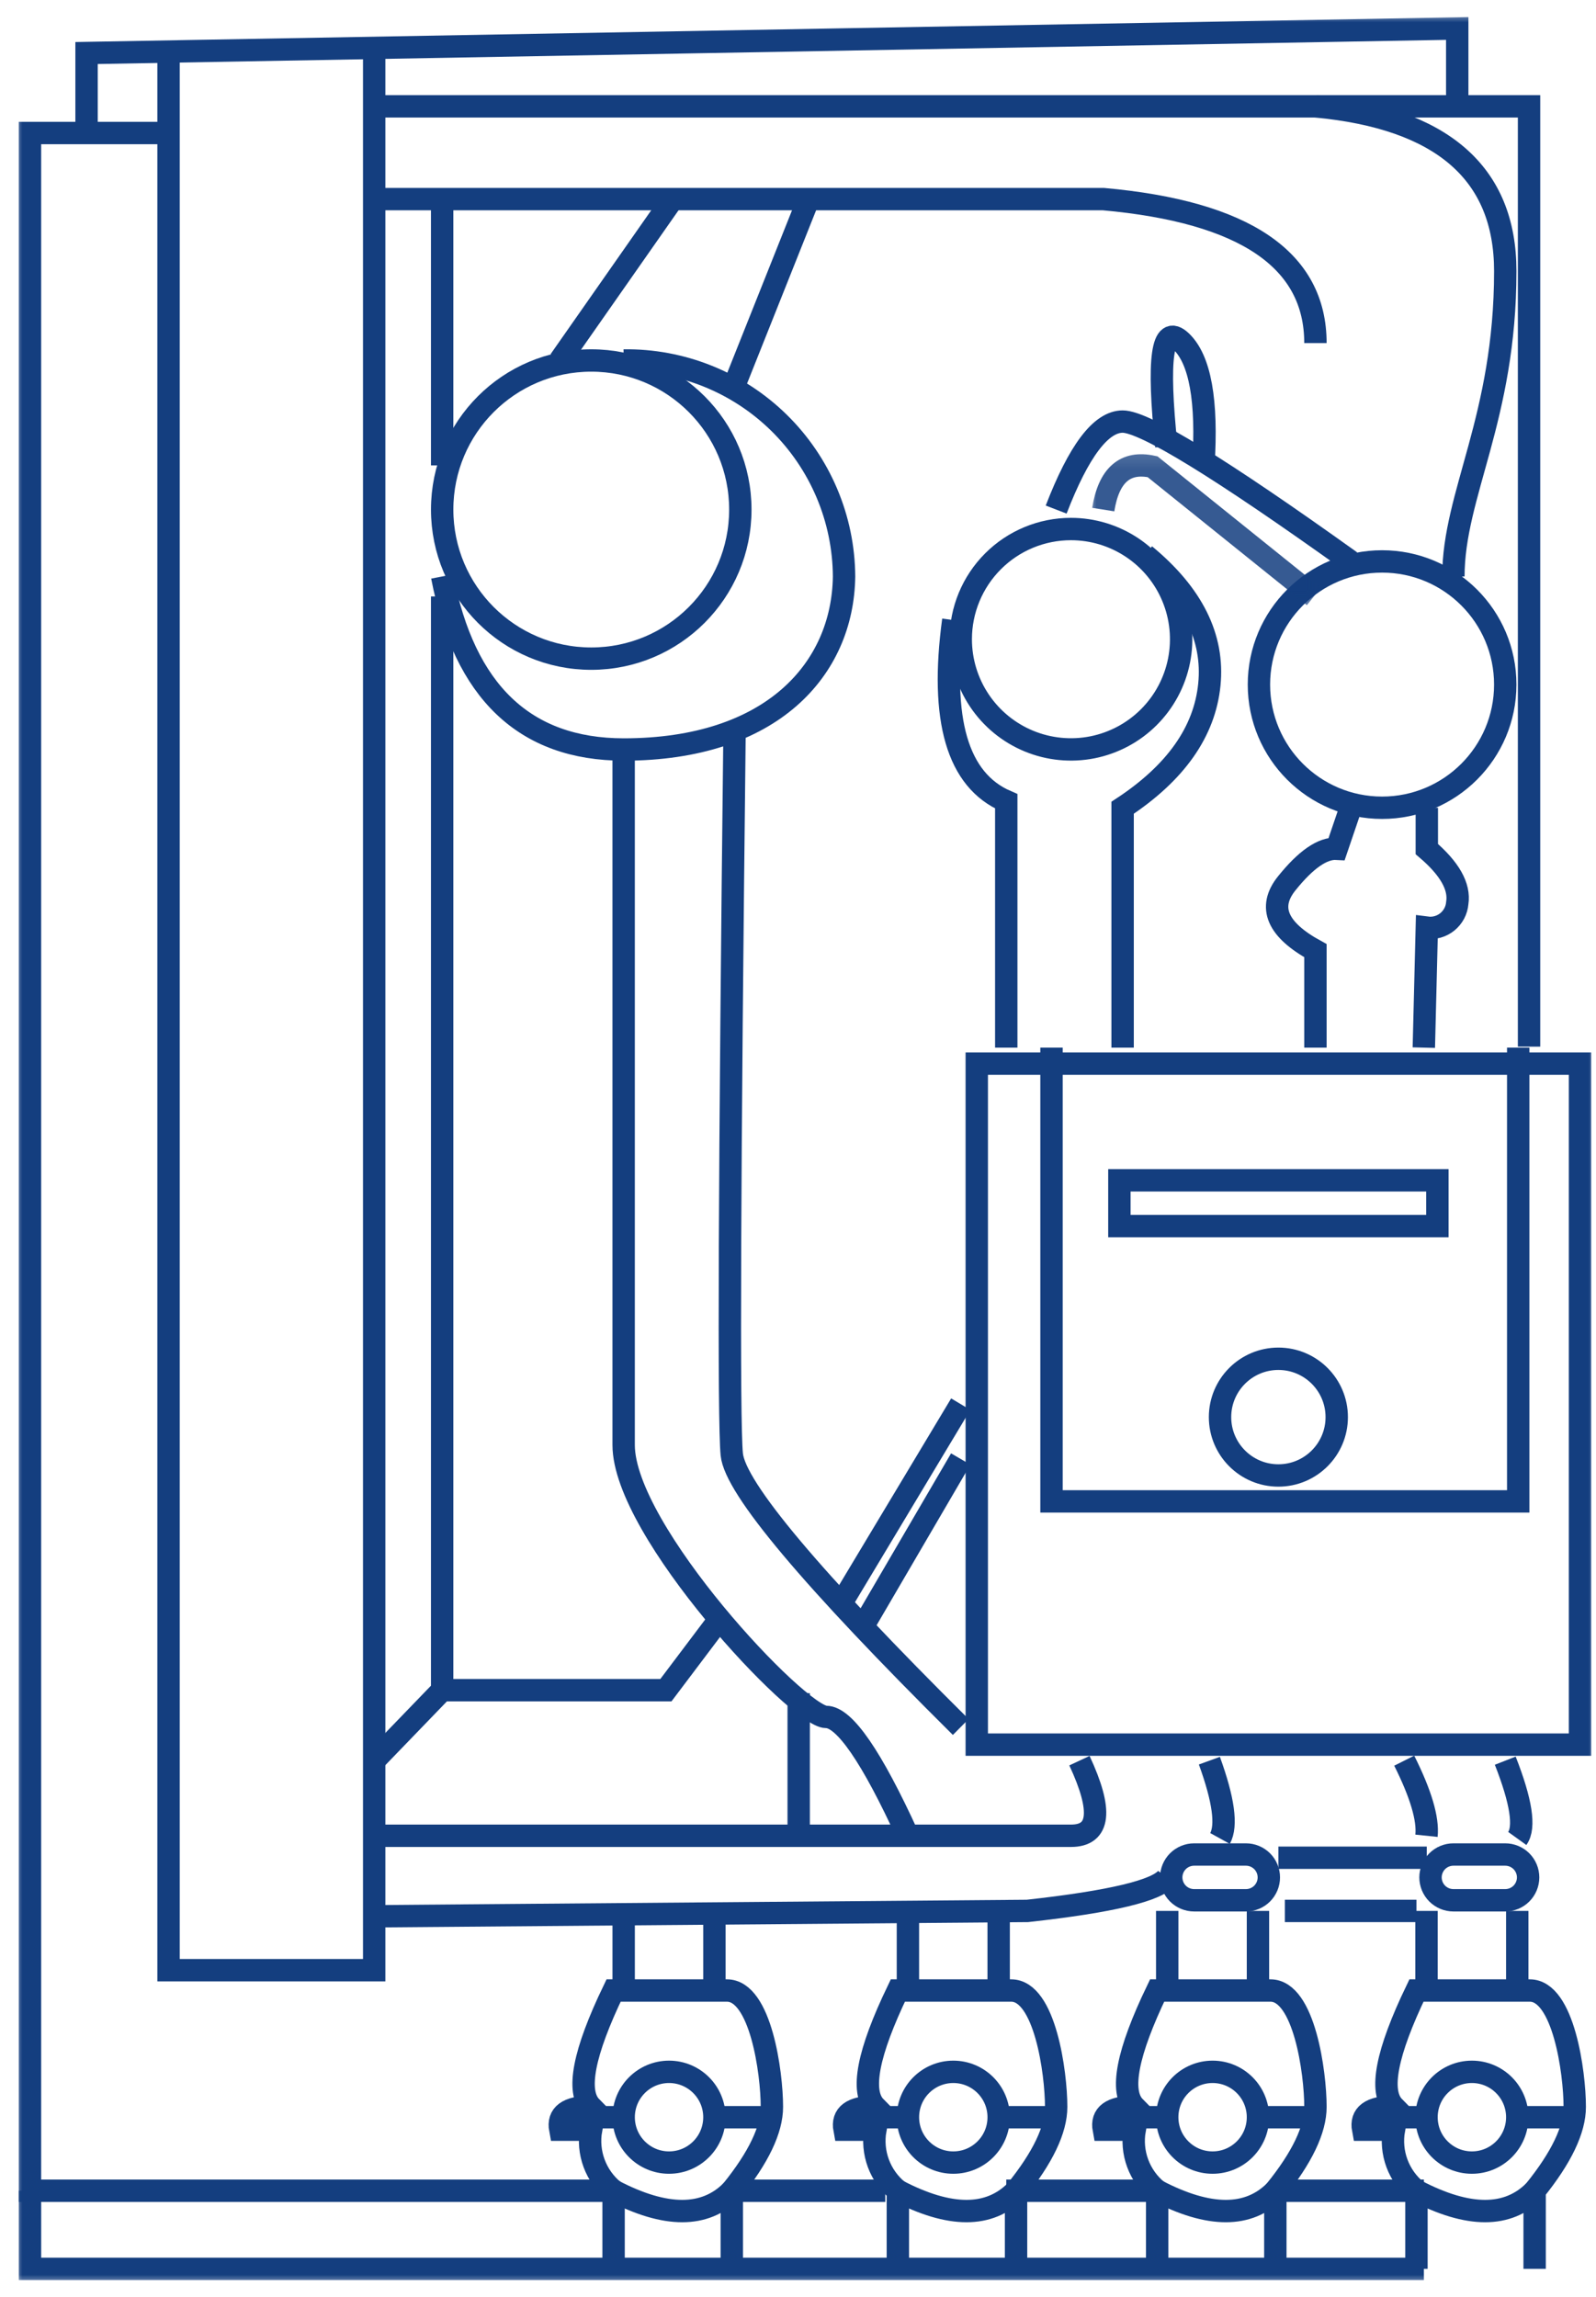 <?xml version="1.0" encoding="UTF-8"?>
<svg xmlns="http://www.w3.org/2000/svg" width="107" height="154" viewBox="0 0 107 154" fill="none">
  <mask id="mask0_134_17771" style="mask-type:luminance" maskUnits="userSpaceOnUse" x="0" y="0" width="107" height="154">
    <path d="M107 0.816H0.936V153.183H107V0.816Z" fill="white"></path>
  </mask>
  <g mask="url(#mask0_134_17771)">
    <path d="M10.852 8.918H2.01V146.871H41.136" stroke="#143E7F" stroke-width="1.5"></path>
  </g>
  <path d="M49.061 146.871H59.351" stroke="#143E7F" stroke-width="1.5"></path>
  <path d="M67.463 146.871H77.276" stroke="#143E7F" stroke-width="1.5"></path>
  <path d="M85.879 146.871H95.462" stroke="#143E7F" stroke-width="1.5"></path>
  <mask id="mask1_134_17771" style="mask-type:luminance" maskUnits="userSpaceOnUse" x="0" y="0" width="107" height="154">
    <path d="M107 0.816H0.936V153.183H107V0.816Z" fill="white"></path>
  </mask>
  <g mask="url(#mask1_134_17771)">
    <path d="M95.461 152.109H2.011V146.871" stroke="#143E7F" stroke-width="1.5"></path>
    <path d="M5.803 8.918V3.555L97.697 1.909V7.219" stroke="#143E7F" stroke-width="1.5"></path>
  </g>
  <path d="M102.511 70.169V7.13H25.087" stroke="#143E7F" stroke-width="1.5"></path>
  <mask id="mask2_134_17771" style="mask-type:luminance" maskUnits="userSpaceOnUse" x="0" y="0" width="107" height="154">
    <path d="M107 0.816H0.936V153.183H107V0.816Z" fill="white"></path>
  </mask>
  <g mask="url(#mask2_134_17771)">
    <path d="M11.3 3.12V132.085H25.086V3.12" stroke="#143E7F" stroke-width="1.5"></path>
    <path d="M49.061 152.106V146.87C50.855 144.647 51.751 142.773 51.75 141.248C51.75 138.958 50.998 133.448 48.736 133.448H41.136C39.125 137.624 38.623 140.224 39.628 141.248C38.058 141.248 37.369 141.758 37.562 142.777H39.628C39.494 143.532 39.563 144.308 39.828 145.027C40.093 145.747 40.544 146.382 41.136 146.869V152.106" stroke="#143E7F" stroke-width="1.5"></path>
    <path d="M68.119 152.106V146.87C69.913 144.647 70.809 142.773 70.808 141.248C70.808 138.958 70.056 133.448 67.794 133.448H60.194C58.183 137.624 57.681 140.224 58.686 141.248C57.116 141.248 56.427 141.758 56.62 142.777H58.686C58.552 143.532 58.621 144.308 58.886 145.027C59.151 145.747 59.602 146.382 60.194 146.869V152.106" stroke="#143E7F" stroke-width="1.5"></path>
    <path d="M60.194 146.87C63.685 148.687 66.326 148.687 68.118 146.87" stroke="#143E7F" stroke-width="1.5"></path>
    <path d="M63.912 144.983C65.592 144.983 66.954 143.621 66.954 141.941C66.954 140.261 65.592 138.899 63.912 138.899C62.232 138.899 60.87 140.261 60.87 141.941C60.87 143.621 62.232 144.983 63.912 144.983Z" stroke="#143E7F" stroke-width="1.5"></path>
    <path d="M57.882 141.941H60.87" stroke="#143E7F" stroke-width="1.5"></path>
    <path d="M66.953 141.941H70.807" stroke="#143E7F" stroke-width="1.5"></path>
    <path d="M66.953 133.451V128.111" stroke="#143E7F" stroke-width="1.5"></path>
    <path d="M60.869 133.451V128.111" stroke="#143E7F" stroke-width="1.5"></path>
    <path d="M85.502 152.106V146.87C87.296 144.647 88.192 142.773 88.191 141.248C88.191 138.958 87.439 133.448 85.177 133.448H77.577C75.566 137.624 75.064 140.224 76.069 141.248C74.499 141.248 73.81 141.758 74.002 142.777H76.072C75.938 143.532 76.007 144.308 76.272 145.027C76.537 145.747 76.988 146.382 77.58 146.869V152.106" stroke="#143E7F" stroke-width="1.5"></path>
    <path d="M77.579 146.87C81.07 148.687 83.711 148.687 85.503 146.87" stroke="#143E7F" stroke-width="1.5"></path>
    <path d="M81.295 144.983C82.975 144.983 84.337 143.621 84.337 141.941C84.337 140.261 82.975 138.899 81.295 138.899C79.615 138.899 78.253 140.261 78.253 141.941C78.253 143.621 79.615 144.983 81.295 144.983Z" stroke="#143E7F" stroke-width="1.5"></path>
    <path d="M75.266 141.941H78.254" stroke="#143E7F" stroke-width="1.5"></path>
    <path d="M84.337 141.941H88.191" stroke="#143E7F" stroke-width="1.5"></path>
    <path d="M84.337 133.451V128.111" stroke="#143E7F" stroke-width="1.5"></path>
    <path d="M78.253 133.451V128.111" stroke="#143E7F" stroke-width="1.5"></path>
    <path d="M102.886 152.106V146.87C104.68 144.647 105.576 142.773 105.575 141.248C105.575 138.958 104.823 133.448 102.561 133.448H94.963C92.952 137.624 92.45 140.224 93.455 141.248C91.885 141.248 91.196 141.758 91.389 142.777H93.453C93.319 143.532 93.388 144.309 93.653 145.028C93.919 145.748 94.371 146.383 94.963 146.87V152.106" stroke="#143E7F" stroke-width="1.5"></path>
    <path d="M94.962 146.87C98.453 148.687 101.094 148.687 102.886 146.87" stroke="#143E7F" stroke-width="1.5"></path>
    <path d="M98.679 144.983C100.359 144.983 101.721 143.621 101.721 141.941C101.721 140.261 100.359 138.899 98.679 138.899C96.999 138.899 95.637 140.261 95.637 141.941C95.637 143.621 96.999 144.983 98.679 144.983Z" stroke="#143E7F" stroke-width="1.5"></path>
    <path d="M92.65 141.941H95.638" stroke="#143E7F" stroke-width="1.5"></path>
    <path d="M101.721 141.941H105.575" stroke="#143E7F" stroke-width="1.5"></path>
    <path d="M101.721 133.451V128.111" stroke="#143E7F" stroke-width="1.5"></path>
    <path d="M95.637 133.451V128.111" stroke="#143E7F" stroke-width="1.5"></path>
    <path d="M41.136 146.87C44.627 148.687 47.268 148.687 49.06 146.87" stroke="#143E7F" stroke-width="1.5"></path>
    <path d="M44.854 144.983C46.534 144.983 47.896 143.621 47.896 141.941C47.896 140.261 46.534 138.899 44.854 138.899C43.174 138.899 41.812 140.261 41.812 141.941C41.812 143.621 43.174 144.983 44.854 144.983Z" stroke="#143E7F" stroke-width="1.5"></path>
    <path d="M38.825 141.941H41.813" stroke="#143E7F" stroke-width="1.5"></path>
    <path d="M47.896 141.941H51.75" stroke="#143E7F" stroke-width="1.5"></path>
    <path d="M47.896 133.451V128.111" stroke="#143E7F" stroke-width="1.5"></path>
    <path d="M41.812 133.451V128.111" stroke="#143E7F" stroke-width="1.5"></path>
    <path d="M39.639 44.157C45.159 44.157 49.634 39.682 49.634 34.162C49.634 28.642 45.159 24.167 39.639 24.167C34.119 24.167 29.644 28.642 29.644 34.162C29.644 39.682 34.119 44.157 39.639 44.157Z" stroke="#143E7F" stroke-width="1.5"></path>
    <path d="M92.659 54.153C97.219 54.153 100.916 50.456 100.916 45.896C100.916 41.336 97.219 37.639 92.659 37.639C88.099 37.639 84.402 41.336 84.402 45.896C84.402 50.456 88.099 54.153 92.659 54.153Z" stroke="#143E7F" stroke-width="1.5"></path>
    <path d="M71.798 35.467C73.259 35.467 74.688 35.9 75.903 36.712C77.118 37.523 78.065 38.677 78.624 40.027C79.184 41.377 79.33 42.863 79.045 44.296C78.76 45.729 78.056 47.046 77.023 48.079C75.99 49.112 74.673 49.816 73.24 50.101C71.807 50.386 70.321 50.239 68.971 49.68C67.621 49.121 66.468 48.174 65.656 46.959C64.844 45.744 64.411 44.315 64.411 42.854C64.411 40.895 65.19 39.016 66.575 37.631C67.96 36.245 69.839 35.467 71.798 35.467Z" stroke="#143E7F" stroke-width="1.5"></path>
    <path d="M105.928 71.307H65.485V116.963H105.928V71.307Z" stroke="#143E7F" stroke-width="1.5"></path>
    <path d="M101.785 70.234V100.656H70.496V70.234" stroke="#143E7F" stroke-width="1.5"></path>
    <path d="M85.706 98.918C87.867 98.918 89.618 97.166 89.618 95.006C89.618 92.845 87.867 91.094 85.706 91.094C83.546 91.094 81.794 92.845 81.794 95.006C81.794 97.166 83.546 98.918 85.706 98.918Z" stroke="#143E7F" stroke-width="1.5"></path>
    <path d="M96.366 79.13H75.046V82.198H96.366V79.13Z" stroke="#143E7F" stroke-width="1.5"></path>
    <path d="M94.143 118.038C95.256 120.261 95.753 121.94 95.636 123.073" stroke="#143E7F" stroke-width="1.5"></path>
    <path d="M97.439 124.33H100.915C101.116 124.33 101.316 124.37 101.502 124.447C101.688 124.524 101.857 124.637 102 124.779C102.142 124.922 102.255 125.091 102.332 125.277C102.409 125.463 102.449 125.663 102.449 125.864C102.449 126.066 102.409 126.265 102.332 126.451C102.255 126.637 102.142 126.806 102 126.949C101.857 127.091 101.688 127.204 101.502 127.281C101.316 127.358 101.116 127.398 100.915 127.398H97.439C97.238 127.398 97.038 127.358 96.852 127.281C96.666 127.204 96.497 127.091 96.354 126.949C96.212 126.806 96.099 126.637 96.022 126.451C95.945 126.265 95.905 126.066 95.905 125.864C95.905 125.663 95.945 125.463 96.022 125.277C96.099 125.091 96.212 124.922 96.354 124.779C96.497 124.637 96.666 124.524 96.852 124.447C97.038 124.37 97.238 124.33 97.439 124.33Z" stroke="#143E7F" stroke-width="1.5"></path>
    <path d="M80.056 124.33H83.532C83.734 124.33 83.933 124.37 84.119 124.447C84.305 124.524 84.474 124.637 84.617 124.779C84.759 124.922 84.872 125.091 84.949 125.277C85.026 125.463 85.066 125.663 85.066 125.864C85.066 126.066 85.026 126.265 84.949 126.451C84.872 126.637 84.759 126.806 84.617 126.949C84.474 127.091 84.305 127.204 84.119 127.281C83.933 127.358 83.734 127.398 83.532 127.398H80.056C79.855 127.398 79.655 127.358 79.469 127.281C79.283 127.204 79.114 127.091 78.971 126.949C78.829 126.806 78.716 126.637 78.639 126.451C78.562 126.265 78.522 126.066 78.522 125.864C78.522 125.663 78.562 125.463 78.639 125.277C78.716 125.091 78.829 124.922 78.971 124.779C79.114 124.637 79.283 124.524 79.469 124.447C79.655 124.37 79.855 124.33 80.056 124.33Z" stroke="#143E7F" stroke-width="1.5"></path>
    <path d="M100.916 118.038C101.988 120.771 102.257 122.51 101.722 123.254" stroke="#143E7F" stroke-width="1.5"></path>
    <path d="M85.706 124.546H95.654" stroke="#143E7F" stroke-width="1.5"></path>
    <path d="M86.14 128.111H94.962" stroke="#143E7F" stroke-width="1.5"></path>
    <path d="M81.08 118.038C82.031 120.655 82.269 122.393 81.793 123.254" stroke="#143E7F" stroke-width="1.5"></path>
    <path d="M72.369 118.038C73.935 121.395 73.745 123.074 71.798 123.073H25.087" stroke="#143E7F" stroke-width="1.5"></path>
    <path d="M25.087 128.47L68.881 128.111C74.507 127.489 77.631 126.739 78.253 125.862" stroke="#143E7F" stroke-width="1.5"></path>
    <path d="M60.869 123.076C58.44 117.764 56.612 115.107 55.385 115.106C53.546 115.106 41.811 102.653 41.811 96.875V50.244" stroke="#143E7F" stroke-width="1.5"></path>
    <path d="M64.411 115.781C54.397 105.844 49.28 99.752 49.06 97.507C48.84 95.261 48.904 78.928 49.251 48.507" stroke="#143E7F" stroke-width="1.5"></path>
    <path d="M29.644 38.648C31.131 46.377 35.187 50.244 41.813 50.248C51.75 50.248 56.504 44.854 56.588 38.648C56.576 36.725 56.183 34.824 55.432 33.053C54.682 31.283 53.588 29.678 52.215 28.332C50.841 26.986 49.215 25.925 47.43 25.211C45.645 24.496 43.736 24.141 41.813 24.167" stroke="#143E7F" stroke-width="1.5"></path>
    <path d="M25.087 13.349H73.972C83.452 14.199 88.191 17.417 88.19 23.001" stroke="#143E7F" stroke-width="1.5"></path>
    <path d="M88.191 7.128C96.674 7.921 100.916 11.603 100.917 18.176C100.917 28.032 97.439 33.138 97.439 38.648" stroke="#143E7F" stroke-width="1.5"></path>
    <path d="M88.191 70.234V63.734C85.622 62.327 84.979 60.823 86.264 59.223C87.549 57.623 88.666 56.85 89.617 56.903L90.551 54.156" stroke="#143E7F" stroke-width="1.5"></path>
    <path d="M95.657 54.153V56.923C97.19 58.231 97.871 59.436 97.7 60.538C97.68 60.783 97.611 61.022 97.496 61.239C97.381 61.456 97.223 61.648 97.032 61.803C96.841 61.957 96.621 62.072 96.385 62.139C96.148 62.206 95.901 62.225 95.657 62.193L95.457 70.234" stroke="#143E7F" stroke-width="1.5"></path>
    <path d="M75.263 70.234V54.153C78.822 51.81 80.761 49.058 81.078 45.898C81.395 42.738 79.955 39.84 76.758 37.204" stroke="#143E7F" stroke-width="1.5"></path>
    <path d="M63.911 41.572C63.006 48.257 64.19 52.306 67.462 53.72V70.234" stroke="#143E7F" stroke-width="1.5"></path>
    <path d="M70.808 34.163C72.325 30.229 73.811 28.263 75.268 28.263C76.725 28.263 81.819 31.388 90.55 37.64" stroke="#143E7F" stroke-width="1.5"></path>
    <g opacity="0.855">
      <mask id="mask3_134_17771" style="mask-type:luminance" maskUnits="userSpaceOnUse" x="72" y="30" width="17" height="11">
        <path d="M88.76 30.125H72.911V40.824H88.76V30.125Z" fill="white"></path>
      </mask>
      <g mask="url(#mask3_134_17771)">
        <path d="M88.085 39.987L77.271 31.291C75.436 30.89 74.334 31.849 73.965 34.164" stroke="#143E7F" stroke-width="1.5"></path>
      </g>
    </g>
    <path d="M57.882 108.992L64.41 97.814" stroke="#143E7F" stroke-width="1.5"></path>
    <path d="M56.588 107.174L64.411 94.137" stroke="#143E7F" stroke-width="1.5"></path>
    <path d="M80.678 31.2C80.957 26.871 80.46 24.101 79.185 22.889C77.91 21.677 77.58 24.02 78.195 29.918" stroke="#143E7F" stroke-width="1.5"></path>
    <path d="M25.087 118.034L29.644 113.313H44.644L47.901 108.993" stroke="#143E7F" stroke-width="1.5"></path>
    <path d="M53.546 123.075V113.516" stroke="#143E7F" stroke-width="1.5"></path>
    <path d="M29.643 113.515V39.987" stroke="#143E7F" stroke-width="1.5"></path>
    <path d="M29.643 31.2V13.349" stroke="#143E7F" stroke-width="1.5"></path>
    <path d="M49.251 25.78L54.205 13.349" stroke="#143E7F" stroke-width="1.5"></path>
    <path d="M45.099 13.349L37.531 24.167" stroke="#143E7F" stroke-width="1.5"></path>
  </g>
</svg>
